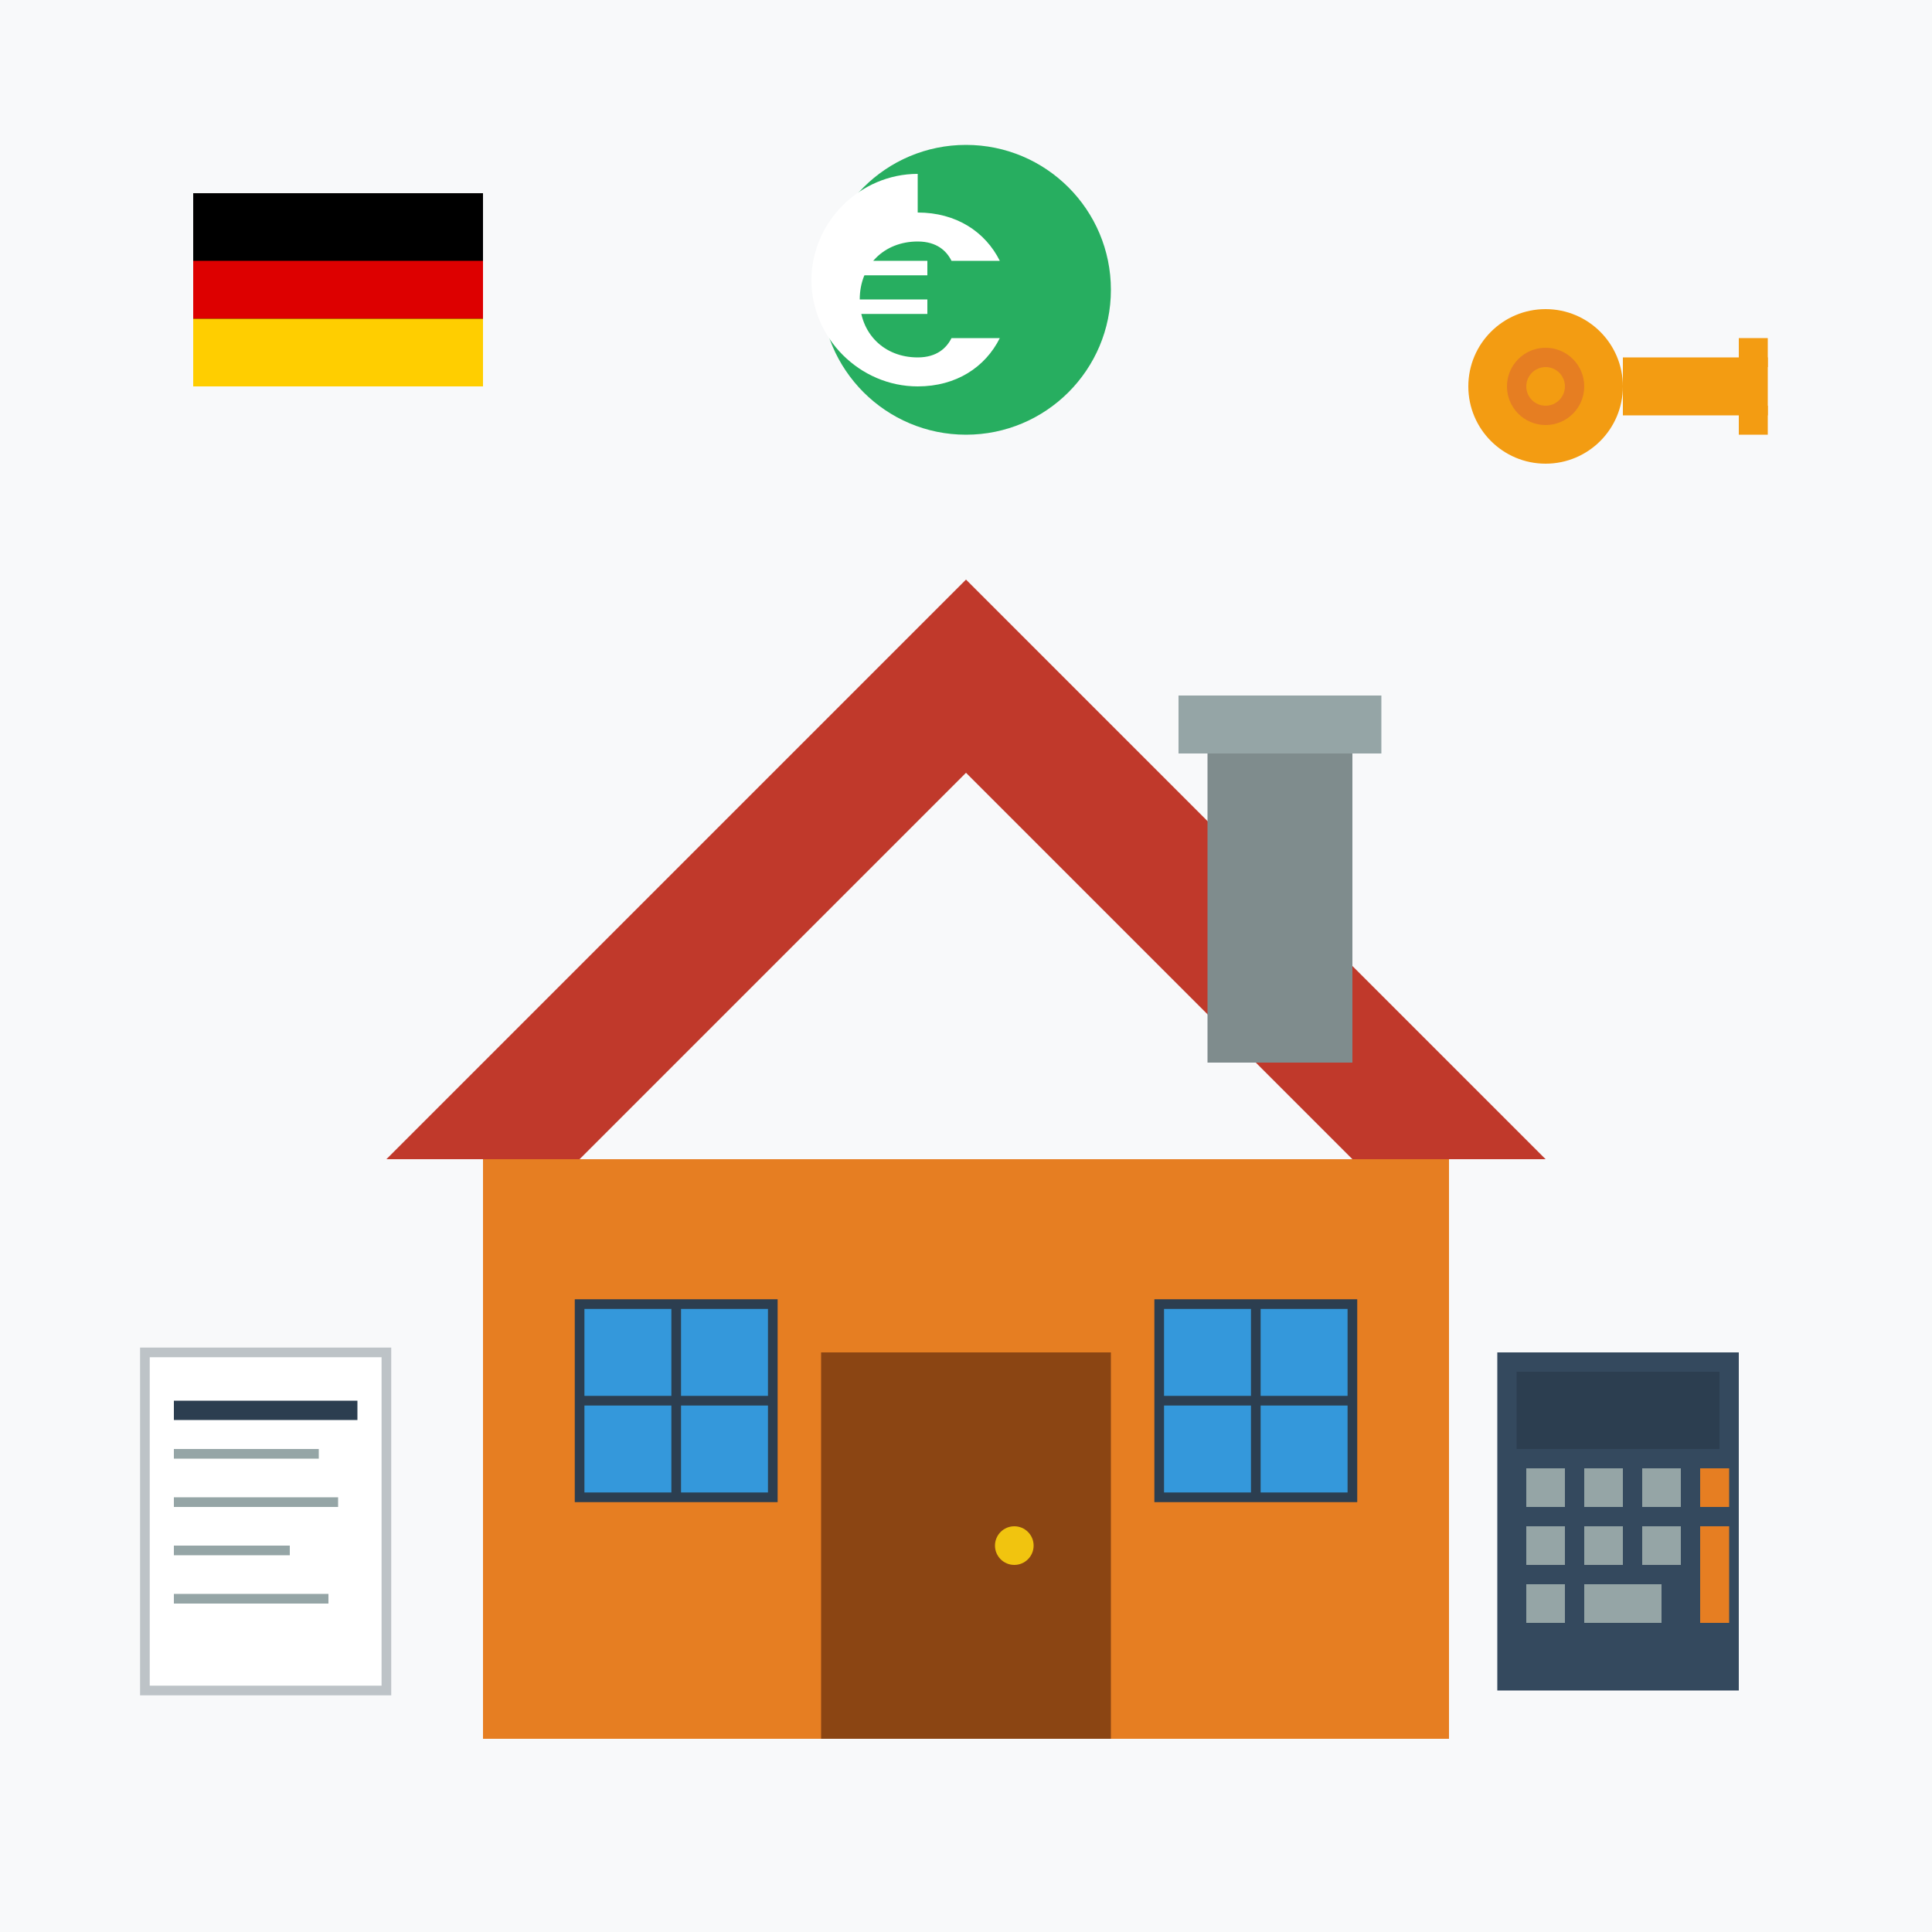 <svg width="200" height="200" viewBox="0 0 200 200" fill="none" xmlns="http://www.w3.org/2000/svg">
  <!-- Background -->
  <rect width="200" height="200" fill="#f8f9fa"/>
  
  <!-- House foundation -->
  <rect x="50" y="120" width="100" height="60" fill="#e67e22"/>
  
  <!-- Roof -->
  <path d="M40 120L100 60L160 120H140L100 80L60 120H40Z" fill="#c0392b"/>
  
  <!-- Door -->
  <rect x="85" y="140" width="30" height="40" fill="#8b4513"/>
  <circle cx="105" cy="160" r="2" fill="#f1c40f"/>
  
  <!-- Windows -->
  <rect x="60" y="135" width="20" height="20" fill="#3498db" stroke="#2c3e50" stroke-width="1"/>
  <rect x="120" y="135" width="20" height="20" fill="#3498db" stroke="#2c3e50" stroke-width="1"/>
  <line x1="70" y1="135" x2="70" y2="155" stroke="#2c3e50"/>
  <line x1="60" y1="145" x2="80" y2="145" stroke="#2c3e50"/>
  <line x1="130" y1="135" x2="130" y2="155" stroke="#2c3e50"/>
  <line x1="120" y1="145" x2="140" y2="145" stroke="#2c3e50"/>
  
  <!-- Chimney -->
  <rect x="125" y="75" width="15" height="35" fill="#7f8c8d"/>
  <rect x="122" y="72" width="21" height="6" fill="#95a5a6"/>
  
  <!-- German flag -->
  <rect x="20" y="20" width="30" height="20" fill="#000000"/>
  <rect x="20" y="27" width="30" height="6" fill="#dd0000"/>
  <rect x="20" y="33" width="30" height="7" fill="#ffce00"/>
  
  <!-- Key -->
  <circle cx="160" cy="40" r="8" fill="#f39c12"/>
  <circle cx="160" cy="40" r="3" fill="none" stroke="#e67e22" stroke-width="2"/>
  <rect x="168" y="37" width="15" height="6" fill="#f39c12"/>
  <rect x="180" y="35" width="3" height="3" fill="#f39c12"/>
  <rect x="180" y="42" width="3" height="3" fill="#f39c12"/>
  
  <!-- Document -->
  <rect x="15" y="140" width="25" height="35" fill="white" stroke="#bdc3c7"/>
  <rect x="18" y="145" width="19" height="2" fill="#2c3e50"/>
  <rect x="18" y="150" width="15" height="1" fill="#95a5a6"/>
  <rect x="18" y="155" width="17" height="1" fill="#95a5a6"/>
  <rect x="18" y="160" width="12" height="1" fill="#95a5a6"/>
  <rect x="18" y="165" width="16" height="1" fill="#95a5a6"/>
  
  <!-- Calculator -->
  <rect x="155" y="140" width="25" height="35" fill="#34495e"/>
  <rect x="157" y="142" width="21" height="8" fill="#2c3e50"/>
  <rect x="158" y="152" width="4" height="4" fill="#95a5a6"/>
  <rect x="164" y="152" width="4" height="4" fill="#95a5a6"/>
  <rect x="170" y="152" width="4" height="4" fill="#95a5a6"/>
  <rect x="176" y="152" width="3" height="4" fill="#e67e22"/>
  <rect x="158" y="158" width="4" height="4" fill="#95a5a6"/>
  <rect x="164" y="158" width="4" height="4" fill="#95a5a6"/>
  <rect x="170" y="158" width="4" height="4" fill="#95a5a6"/>
  <rect x="176" y="158" width="3" height="10" fill="#e67e22"/>
  <rect x="158" y="164" width="4" height="4" fill="#95a5a6"/>
  <rect x="164" y="164" width="8" height="4" fill="#95a5a6"/>
  
  <!-- Euro symbol in circle -->
  <circle cx="100" cy="30" r="15" fill="#27ae60"/>
  <path d="M95 22c4 0 7 2 8.5 5h-5c-0.5-1-1.5-2-3.5-2-3.5 0-6 2.5-6 6s2.5 6 6 6c2 0 3-1 3.5-2h5c-1.5 3-4.5 5-8.5 5-6 0-11-5-11-11s5-11 11-11z" fill="white"/>
  <rect x="88" y="27" width="8" height="1.5" fill="white"/>
  <rect x="88" y="31" width="8" height="1.5" fill="white"/>
</svg>
